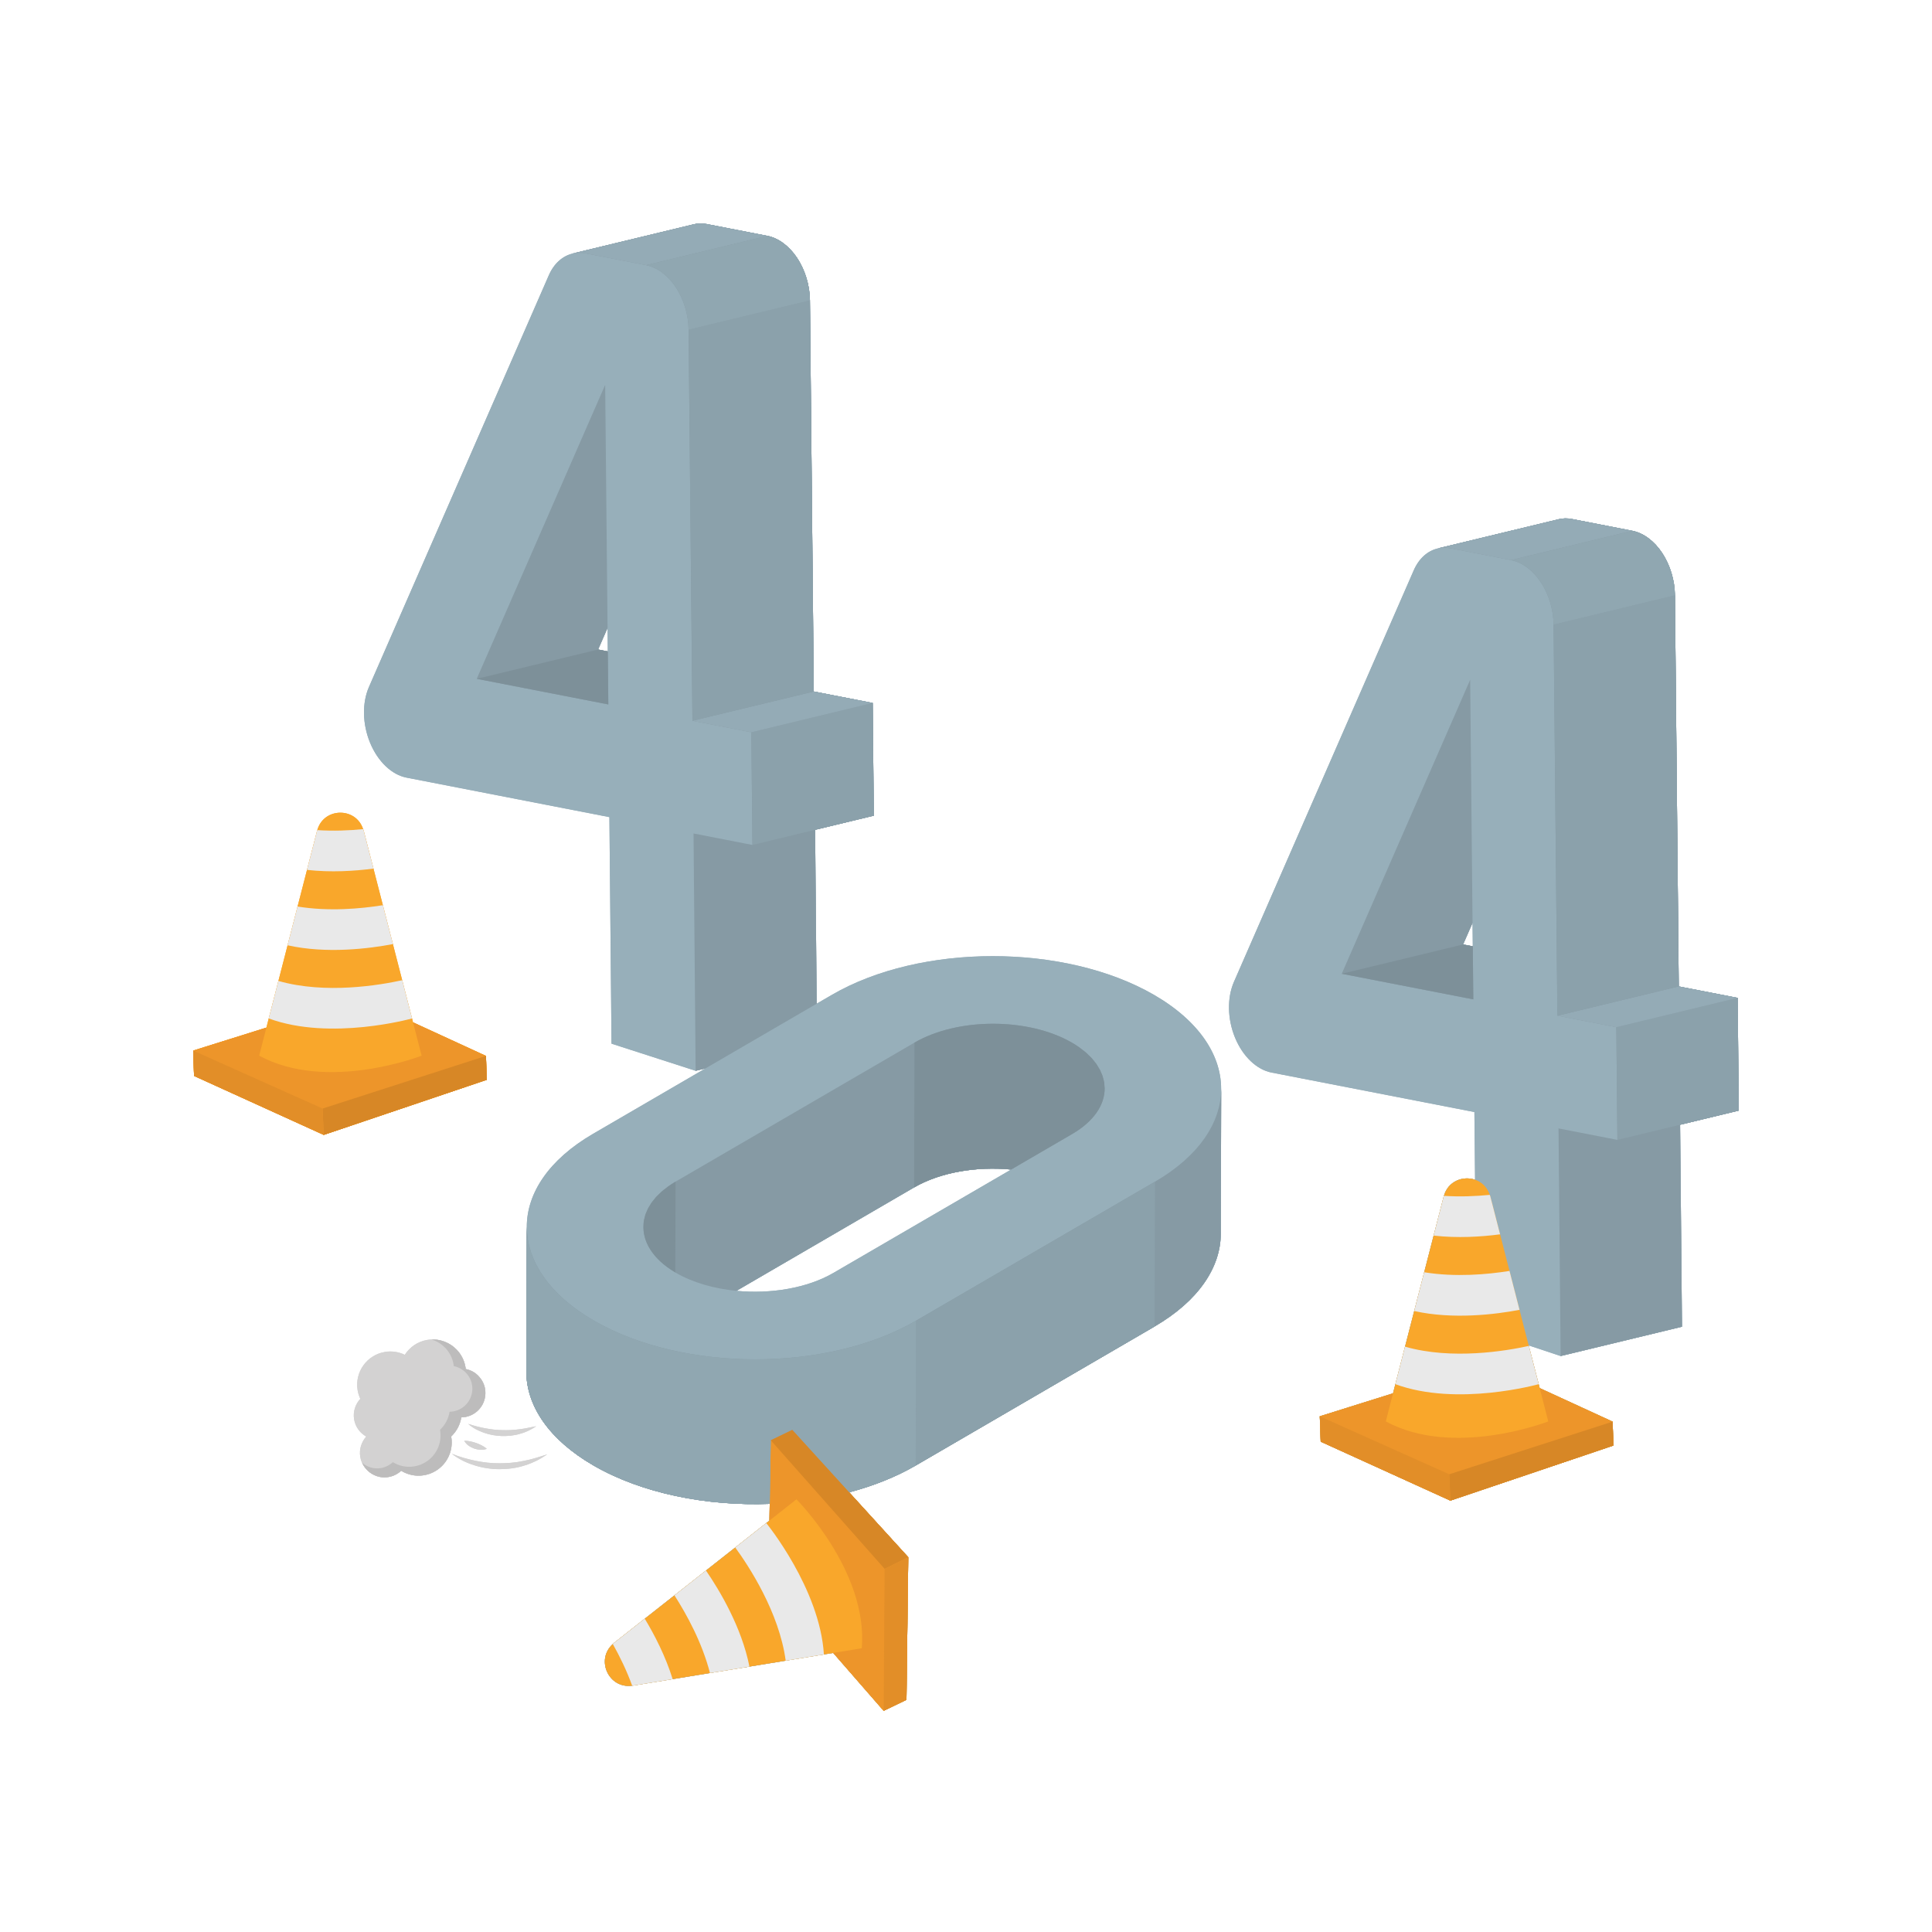<?xml version="1.0" encoding="UTF-8"?> <svg xmlns="http://www.w3.org/2000/svg" xmlns:xlink="http://www.w3.org/1999/xlink" width="500" zoomAndPan="magnify" viewBox="0 0 375 375" height="500" preserveAspectRatio="xMidYMid meet" version="1.0"><defs><clipPath id="df7c7c5804"><path d="M 238 100 L 337.5 100 L 337.5 292 L 238 292 Z M 238 100 " clip-rule="nonzero"></path></clipPath><clipPath id="f9278a9d84"><path d="M 70 43.312 L 238 43.312 L 238 332.062 L 70 332.062 Z M 70 43.312 " clip-rule="nonzero"></path></clipPath><clipPath id="03d089b71e"><path d="M 37.5 157 L 95 157 L 95 221 L 37.5 221 Z M 37.5 157 " clip-rule="nonzero"></path></clipPath><clipPath id="69aef7c564"><path d="M 117 277 L 177 277 L 177 332.062 L 117 332.062 Z M 117 277 " clip-rule="nonzero"></path></clipPath><clipPath id="bee3e982a4"><path d="M 37.5 198 L 95 198 L 95 221 L 37.5 221 Z M 37.5 198 " clip-rule="nonzero"></path></clipPath><clipPath id="01726ad4c9"><path d="M 149 277 L 177 277 L 177 332.062 L 149 332.062 Z M 149 277 " clip-rule="nonzero"></path></clipPath><clipPath id="8a0ac33b04"><path d="M 278 100 L 337.5 100 L 337.5 264 L 278 264 Z M 278 100 " clip-rule="nonzero"></path></clipPath><clipPath id="a1c915984f"><path d="M 111 43.312 L 170 43.312 L 170 208 L 111 208 Z M 111 43.312 " clip-rule="nonzero"></path></clipPath><clipPath id="484b663dd4"><path d="M 313 193 L 337.5 193 L 337.5 222 L 313 222 Z M 313 193 " clip-rule="nonzero"></path></clipPath><clipPath id="978e884d26"><path d="M 302 191 L 337.5 191 L 337.5 200 L 302 200 Z M 302 191 " clip-rule="nonzero"></path></clipPath><clipPath id="476d212a5f"><path d="M 111 43.312 L 149 43.312 L 149 52 L 111 52 Z M 111 43.312 " clip-rule="nonzero"></path></clipPath><clipPath id="d1b02cd349"><path d="M 37.5 203 L 63 203 L 63 221 L 37.5 221 Z M 37.5 203 " clip-rule="nonzero"></path></clipPath><clipPath id="802f83040c"><path d="M 171 302 L 177 302 L 177 332.062 L 171 332.062 Z M 171 302 " clip-rule="nonzero"></path></clipPath><clipPath id="9eb03249c7"><path d="M 238 100 L 337.5 100 L 337.5 292 L 238 292 Z M 238 100 " clip-rule="nonzero"></path></clipPath><clipPath id="e3e5a01a41"><path d="M 70 43.312 L 238 43.312 L 238 332.062 L 70 332.062 Z M 70 43.312 " clip-rule="nonzero"></path></clipPath><clipPath id="8f84e75934"><path d="M 37.5 157 L 95 157 L 95 221 L 37.5 221 Z M 37.5 157 " clip-rule="nonzero"></path></clipPath><clipPath id="e8284f7a3f"><path d="M 117 277 L 177 277 L 177 332.062 L 117 332.062 Z M 117 277 " clip-rule="nonzero"></path></clipPath><clipPath id="11f3e31533"><path d="M 37.5 198 L 95 198 L 95 221 L 37.5 221 Z M 37.5 198 " clip-rule="nonzero"></path></clipPath><clipPath id="079c683b5e"><path d="M 149 277 L 177 277 L 177 332.062 L 149 332.062 Z M 149 277 " clip-rule="nonzero"></path></clipPath><clipPath id="2f9f40a513"><path d="M 278 100 L 337.5 100 L 337.5 264 L 278 264 Z M 278 100 " clip-rule="nonzero"></path></clipPath><clipPath id="f483d2728c"><path d="M 111 43.312 L 170 43.312 L 170 208 L 111 208 Z M 111 43.312 " clip-rule="nonzero"></path></clipPath><clipPath id="6edcf3bd58"><path d="M 313 193 L 337.5 193 L 337.5 222 L 313 222 Z M 313 193 " clip-rule="nonzero"></path></clipPath><clipPath id="002c72cf6a"><path d="M 302 191 L 337.5 191 L 337.5 200 L 302 200 Z M 302 191 " clip-rule="nonzero"></path></clipPath><clipPath id="828639b680"><path d="M 111 43.312 L 149 43.312 L 149 52 L 111 52 Z M 111 43.312 " clip-rule="nonzero"></path></clipPath><clipPath id="8e3bd7f6b5"><path d="M 37.5 203 L 63 203 L 63 221 L 37.5 221 Z M 37.5 203 " clip-rule="nonzero"></path></clipPath><clipPath id="a19e2e2dd4"><path d="M 171 302 L 177 302 L 177 332.062 L 171 332.062 Z M 171 302 " clip-rule="nonzero"></path></clipPath></defs><g clip-path="url(#df7c7c5804)"><path fill="#97afba" d="M 279.723 106.344 C 279.645 106.355 279.566 106.363 279.492 106.375 C 279.566 106.363 279.645 106.355 279.723 106.344 Z M 280.309 106.312 C 280.234 106.312 280.16 106.316 280.09 106.316 C 280.16 106.316 280.234 106.312 280.309 106.312 Z M 280.906 106.336 C 280.844 106.332 280.781 106.328 280.719 106.324 C 280.781 106.328 280.844 106.332 280.906 106.336 Z M 285.82 179.117 L 285.867 183.684 L 283.984 183.32 Z M 337.277 193.691 L 325.844 191.465 L 325.102 115.551 C 325.074 112.672 324.18 109.684 322.637 107.352 C 321.102 105.016 318.988 103.445 316.832 103.027 L 305.066 100.734 C 304.199 100.566 303.352 100.586 302.551 100.781 L 278.996 106.469 C 279.043 106.453 279.094 106.449 279.141 106.438 C 277.145 106.867 275.43 108.363 274.414 110.684 L 239.508 190.578 C 238.148 193.699 238.234 197.816 239.734 201.445 C 241.238 205.066 243.926 207.625 246.812 208.184 L 286.18 215.848 L 286.309 228.984 C 283.965 228.191 281.051 229.246 280.254 232.156 C 280.242 232.18 280.23 232.203 280.227 232.23 L 278.27 239.828 L 272.719 261.387 L 270.844 268.668 L 270.383 270.449 L 256.172 274.906 L 256.348 279.82 L 281.516 291.266 L 313.168 280.574 L 313.004 275.938 L 298.852 269.434 L 298.656 268.668 L 297.508 264.215 L 296.715 261.141 L 302.918 263.203 L 326.469 257.516 L 326.105 218.312 L 337.492 215.562 L 337.277 193.691 " fill-opacity="1" fill-rule="nonzero"></path></g><g clip-path="url(#f9278a9d84)"><path fill="#97afba" d="M 111.828 49.098 C 111.754 49.109 111.676 49.117 111.598 49.129 C 111.676 49.117 111.754 49.109 111.828 49.098 Z M 112.418 49.066 C 112.34 49.066 112.27 49.07 112.195 49.074 C 112.27 49.07 112.34 49.066 112.418 49.066 Z M 113.012 49.09 C 112.949 49.086 112.887 49.082 112.824 49.078 C 112.887 49.082 112.949 49.086 113.012 49.09 Z M 117.973 126.441 L 116.09 126.074 L 117.926 121.871 Z M 142.938 250.551 L 177.422 230.48 C 182.551 227.508 189.613 226.355 196.266 227.004 L 161.773 247.07 C 156.652 250.043 149.594 251.191 142.938 250.551 Z M 106.523 53.438 L 71.617 133.332 C 70.254 136.453 70.34 140.57 71.844 144.199 C 73.344 147.82 76.031 150.379 78.918 150.941 L 118.285 158.602 L 118.695 202.574 L 135.023 207.84 L 136.926 207.379 L 115.094 220.086 C 106.52 225.078 102.242 231.609 102.25 238.148 C 102.25 238.133 102.25 238.113 102.25 238.09 L 102.168 266.203 C 102.148 272.805 106.5 279.414 115.211 284.453 C 124.617 289.887 137.152 292.363 149.406 291.898 L 149.352 295.145 L 148.73 295.629 L 143.488 299.758 L 137.031 304.84 L 133.664 307.492 L 125.148 314.191 L 119.188 318.883 C 119.098 318.953 119.031 319.035 118.949 319.109 C 115.57 322.137 118.129 327.824 122.703 327.188 C 122.746 327.184 122.785 327.188 122.828 327.18 L 130.562 325.918 L 137.805 324.734 L 145.465 323.484 L 152.504 322.336 L 159.918 321.125 L 161.73 320.832 L 171.52 332.066 L 175.945 329.93 L 176.289 302.254 L 164.82 289.66 C 169.5 288.422 173.887 286.688 177.734 284.453 L 224.105 257.469 C 232.652 252.492 236.934 245.984 236.953 239.465 L 237.031 211.355 C 237.031 211.547 237.012 211.738 237.008 211.93 C 237.285 205.141 232.949 198.285 223.98 193.094 C 206.652 183.086 178.688 183.086 161.465 193.102 L 158.512 194.82 L 158.211 161.066 L 169.602 158.316 L 169.387 136.445 L 157.953 134.223 L 157.207 58.305 C 157.18 55.426 156.285 52.441 154.742 50.105 C 153.207 47.77 151.094 46.199 148.938 45.781 L 137.172 43.488 C 136.305 43.32 135.457 43.34 134.66 43.535 L 111.105 49.219 C 111.152 49.207 111.199 49.203 111.246 49.195 C 109.25 49.625 107.535 51.113 106.523 53.438 " fill-opacity="1" fill-rule="nonzero"></path></g><g clip-path="url(#03d089b71e)"><path fill="#f9a72b" d="M 94.324 204.953 L 80.172 198.445 L 79.977 197.68 L 79.047 194.07 L 76.262 183.25 L 75.445 180.086 L 72.488 168.594 L 70.594 161.242 C 70.566 161.133 70.52 161.039 70.484 160.934 C 69.074 156.609 62.82 156.68 61.578 161.152 C 61.566 161.184 61.555 161.211 61.547 161.242 L 59.59 168.844 L 57.758 175.957 L 56.75 179.867 L 54.039 190.398 L 52.164 197.68 L 51.707 199.461 L 37.492 203.918 L 37.668 208.832 L 62.836 220.277 L 94.488 209.586 L 94.324 204.953 " fill-opacity="1" fill-rule="nonzero"></path></g><path fill="#d3d2d2" d="M 92.797 267.012 C 92.773 266.988 92.754 266.961 92.73 266.938 C 92.52 266.734 92.289 266.555 92.043 266.395 C 91.551 266.078 90.992 265.848 90.391 265.727 C 90.379 265.617 90.371 265.508 90.355 265.398 C 90.32 265.184 90.273 264.977 90.219 264.773 C 90.199 264.707 90.176 264.641 90.156 264.574 C 90.117 264.441 90.078 264.312 90.027 264.18 C 90 264.102 89.961 264.023 89.93 263.945 C 89.883 263.836 89.84 263.727 89.789 263.617 C 89.746 263.535 89.699 263.453 89.656 263.371 C 89.605 263.277 89.555 263.184 89.496 263.09 C 89.445 263.004 89.391 262.922 89.336 262.84 C 89.277 262.758 89.223 262.676 89.164 262.594 C 89.102 262.512 89.035 262.43 88.969 262.348 C 88.91 262.277 88.852 262.207 88.789 262.141 C 88.715 262.059 88.641 261.977 88.562 261.895 C 88.504 261.84 88.445 261.781 88.383 261.727 C 88.297 261.645 88.207 261.566 88.117 261.488 C 88.062 261.441 88.004 261.398 87.949 261.355 C 87.848 261.277 87.742 261.199 87.637 261.125 C 87.59 261.094 87.543 261.062 87.496 261.031 C 87.375 260.953 87.254 260.879 87.125 260.809 C 87.098 260.793 87.066 260.777 87.035 260.762 C 86.051 260.23 84.926 259.953 83.754 259.996 C 83.488 260.008 83.219 260.027 82.953 260.074 C 81.07 260.383 79.523 261.48 78.57 262.969 C 77.418 262.41 76.09 262.184 74.73 262.406 C 71.219 262.984 68.836 266.305 69.41 269.82 C 69.512 270.418 69.691 270.984 69.938 271.508 C 68.984 272.547 68.488 273.984 68.73 275.484 C 68.973 276.961 69.879 278.148 71.086 278.836 C 70.164 279.871 69.684 281.285 69.922 282.762 C 70.152 284.152 70.969 285.293 72.066 285.992 C 72.117 286.023 72.168 286.059 72.219 286.09 C 72.332 286.156 72.445 286.215 72.562 286.27 C 72.656 286.316 72.75 286.355 72.848 286.398 C 72.941 286.434 73.035 286.477 73.133 286.508 C 73.332 286.574 73.539 286.633 73.75 286.672 C 73.777 286.676 73.801 286.68 73.828 286.688 C 74.059 286.727 74.293 286.746 74.531 286.754 C 74.57 286.754 74.609 286.75 74.652 286.75 C 74.895 286.75 75.137 286.734 75.387 286.691 C 76.113 286.574 76.77 286.297 77.336 285.902 C 77.523 285.77 77.699 285.629 77.867 285.473 C 78.82 286.059 79.93 286.398 81.094 286.426 C 81.484 286.434 81.879 286.406 82.273 286.344 C 83.098 286.207 83.859 285.922 84.535 285.516 C 84.758 285.383 84.977 285.234 85.18 285.074 C 86 284.438 86.656 283.609 87.09 282.668 C 87.434 281.918 87.641 281.09 87.672 280.234 C 87.691 279.805 87.664 279.371 87.594 278.93 C 87.586 278.895 87.574 278.859 87.57 278.82 C 88.605 277.848 89.309 276.547 89.535 275.113 C 91.871 275.078 93.887 273.34 94.18 270.949 C 94.219 270.641 94.227 270.332 94.203 270.031 C 94.121 268.863 93.598 267.805 92.797 267.012 " fill-opacity="1" fill-rule="nonzero"></path><path fill="#f9a72b" d="M 313.004 275.938 L 298.852 269.434 L 298.656 268.668 L 297.266 263.262 L 296.715 261.141 L 294.938 254.238 L 293.883 250.137 L 291.168 239.582 L 289.273 232.23 C 289.246 232.121 289.199 232.027 289.164 231.922 C 288.668 230.398 287.582 229.414 286.309 228.984 C 283.977 228.191 281.082 229.234 280.266 232.113 C 280.254 232.156 280.238 232.188 280.227 232.23 L 278.27 239.828 L 276.438 246.945 L 275.902 249.016 L 272.719 261.387 L 270.844 268.668 L 270.383 270.449 L 256.172 274.906 L 256.348 279.82 L 281.516 291.266 L 313.168 280.574 L 313.004 275.938 " fill-opacity="1" fill-rule="nonzero"></path><g clip-path="url(#69aef7c564)"><path fill="#f9a72b" d="M 153.781 277.535 L 149.609 279.551 L 149.406 291.898 L 149.352 295.145 L 148.73 295.629 L 144.512 298.953 L 137.031 304.84 L 133.473 307.641 L 125.148 314.191 L 119.188 318.883 C 119.098 318.953 119.031 319.035 118.949 319.109 C 115.57 322.133 118.129 327.824 122.703 327.188 C 122.746 327.184 122.785 327.188 122.828 327.18 L 130.562 325.918 L 137.805 324.734 L 145.465 323.484 L 152.504 322.336 L 159.918 321.125 L 161.73 320.832 L 171.52 332.066 L 175.945 329.93 L 176.289 302.254 L 164.82 289.66 L 153.781 277.535 " fill-opacity="1" fill-rule="nonzero"></path></g><path fill="#ed952a" d="M 313.004 275.938 L 298.852 269.434 L 300.516 275.895 C 300.516 275.895 282.191 283.066 268.984 275.895 L 270.383 270.449 L 256.172 274.906 L 256.348 279.82 L 281.516 291.266 L 313.168 280.574 L 313.004 275.938 " fill-opacity="1" fill-rule="nonzero"></path><g clip-path="url(#bee3e982a4)"><path fill="#ed952a" d="M 80.172 198.445 L 81.836 204.906 C 81.836 204.906 63.512 212.078 50.305 204.906 L 51.707 199.461 L 37.492 203.918 L 37.668 208.832 L 62.836 220.277 L 94.488 209.586 L 94.324 204.953 L 80.172 198.445 " fill-opacity="1" fill-rule="nonzero"></path></g><g clip-path="url(#01726ad4c9)"><path fill="#ed952a" d="M 153.781 277.535 L 149.609 279.551 L 149.406 291.898 L 149.352 295.145 L 154.59 291.02 C 154.59 291.02 168.52 304.934 167.27 319.926 L 161.73 320.832 L 171.52 332.066 L 175.945 329.93 L 176.289 302.254 L 164.82 289.66 L 153.781 277.535 " fill-opacity="1" fill-rule="nonzero"></path></g><path fill="#869aa4" d="M 283.984 183.32 L 285.82 179.117 L 285.359 131.945 L 260.43 189.008 L 285.965 193.977 L 285.867 183.684 L 283.984 183.32 " fill-opacity="1" fill-rule="nonzero"></path><g clip-path="url(#8a0ac33b04)"><path fill="#869aa4" d="M 337.492 215.562 L 337.277 193.691 L 325.844 191.465 L 325.102 115.551 C 325.074 112.672 324.18 109.684 322.637 107.352 C 321.102 105.016 318.988 103.445 316.832 103.027 L 305.066 100.734 C 304.199 100.566 303.352 100.586 302.551 100.781 L 278.996 106.469 C 279.043 106.453 279.094 106.449 279.141 106.438 C 279.258 106.414 279.375 106.395 279.492 106.375 C 279.566 106.363 279.645 106.355 279.723 106.344 C 279.844 106.332 279.965 106.324 280.09 106.316 C 280.16 106.316 280.234 106.312 280.309 106.312 C 280.445 106.309 280.582 106.316 280.719 106.324 C 280.781 106.328 280.844 106.332 280.906 106.336 C 281.105 106.355 281.309 106.383 281.512 106.422 L 293.277 108.711 C 295.434 109.133 297.547 110.703 299.082 113.035 C 300.625 115.371 301.52 118.359 301.547 121.238 L 302.289 197.152 L 313.727 199.379 L 313.938 221.25 L 302.508 219.027 L 302.918 263.203 L 326.469 257.516 L 326.105 218.312 L 337.492 215.562 " fill-opacity="1" fill-rule="nonzero"></path></g><path fill="#869aa4" d="M 117.973 126.441 L 116.09 126.074 L 117.926 121.871 L 117.465 74.699 L 92.535 131.758 L 118.074 136.73 L 117.973 126.441 " fill-opacity="1" fill-rule="nonzero"></path><g clip-path="url(#a1c915984f)"><path fill="#869aa4" d="M 111.602 49.129 C 111.676 49.117 111.754 49.109 111.828 49.098 C 111.949 49.086 112.07 49.078 112.195 49.074 C 112.27 49.07 112.344 49.066 112.418 49.066 C 112.551 49.062 112.688 49.07 112.828 49.078 C 112.887 49.082 112.949 49.086 113.012 49.09 C 113.215 49.109 113.418 49.137 113.621 49.176 L 125.387 51.465 C 127.539 51.887 129.652 53.457 131.188 55.789 C 132.73 58.125 133.625 61.113 133.656 63.992 L 134.398 139.906 L 145.832 142.133 L 146.047 164.004 L 134.613 161.777 L 135.023 207.84 L 136.926 207.379 L 158.512 194.82 L 158.211 161.066 L 169.602 158.316 L 169.387 136.445 L 157.953 134.223 L 157.211 58.305 C 157.18 55.426 156.285 52.441 154.742 50.105 C 153.207 47.77 151.094 46.199 148.938 45.781 L 137.172 43.488 C 136.305 43.32 135.457 43.34 134.66 43.535 L 111.105 49.219 C 111.152 49.207 111.199 49.203 111.246 49.195 C 111.363 49.168 111.48 49.148 111.602 49.129 " fill-opacity="1" fill-rule="nonzero"></path></g><path fill="#869aa4" d="M 236.98 212.516 C 236.961 212.73 236.93 212.941 236.902 213.156 C 236.883 213.352 236.863 213.547 236.832 213.738 C 236.797 213.953 236.746 214.164 236.703 214.379 C 236.664 214.574 236.629 214.766 236.582 214.957 C 236.527 215.172 236.461 215.383 236.398 215.59 C 236.344 215.785 236.297 215.977 236.23 216.168 C 236.164 216.379 236.078 216.59 236 216.797 C 235.926 216.988 235.859 217.18 235.781 217.371 C 235.695 217.582 235.59 217.789 235.496 217.996 C 235.406 218.184 235.324 218.375 235.23 218.562 C 235.125 218.77 235.004 218.977 234.887 219.184 C 234.785 219.367 234.688 219.559 234.578 219.742 C 234.453 219.949 234.312 220.152 234.18 220.355 C 234.062 220.539 233.953 220.723 233.824 220.902 C 233.684 221.105 233.527 221.309 233.375 221.512 C 233.242 221.691 233.117 221.871 232.973 222.047 C 232.812 222.25 232.633 222.449 232.465 222.648 C 232.316 222.824 232.176 222.996 232.02 223.172 C 231.84 223.371 231.645 223.562 231.457 223.758 C 231.293 223.93 231.137 224.105 230.965 224.273 C 230.77 224.465 230.562 224.648 230.359 224.836 C 230.176 225.008 230 225.18 229.809 225.348 C 229.59 225.543 229.355 225.73 229.125 225.922 C 228.934 226.078 228.754 226.242 228.555 226.395 C 228.301 226.598 228.031 226.793 227.762 226.992 C 227.574 227.133 227.395 227.277 227.199 227.418 C 226.891 227.637 226.562 227.852 226.238 228.07 C 226.07 228.18 225.914 228.293 225.742 228.402 C 225.238 228.727 224.723 229.047 224.184 229.359 L 177.812 256.34 C 160.598 266.352 132.625 266.355 115.289 256.34 C 114.746 256.027 114.223 255.707 113.711 255.383 C 113.539 255.273 113.383 255.16 113.215 255.047 C 112.883 254.828 112.551 254.613 112.238 254.387 C 112.055 254.262 111.887 254.129 111.711 253.996 C 111.426 253.785 111.133 253.578 110.863 253.359 C 110.68 253.219 110.512 253.07 110.336 252.926 C 110.086 252.719 109.828 252.516 109.59 252.305 C 109.41 252.148 109.246 251.984 109.07 251.824 C 108.852 251.625 108.629 251.426 108.418 251.223 C 108.246 251.055 108.09 250.879 107.926 250.711 C 107.734 250.512 107.535 250.316 107.352 250.113 C 107.188 249.934 107.043 249.754 106.887 249.574 C 106.719 249.375 106.543 249.184 106.383 248.984 C 106.238 248.801 106.105 248.613 105.965 248.43 C 105.816 248.23 105.66 248.031 105.52 247.832 C 105.387 247.645 105.27 247.453 105.145 247.262 C 105.012 247.062 104.875 246.863 104.754 246.66 C 104.637 246.469 104.535 246.273 104.43 246.082 C 104.316 245.879 104.195 245.68 104.09 245.477 C 103.988 245.281 103.906 245.082 103.812 244.887 C 103.719 244.684 103.617 244.48 103.531 244.277 C 103.445 244.078 103.379 243.879 103.301 243.68 C 103.223 243.473 103.141 243.27 103.07 243.062 C 103.004 242.867 102.953 242.668 102.895 242.469 C 102.832 242.262 102.766 242.055 102.715 241.844 C 102.664 241.645 102.629 241.445 102.586 241.246 C 102.543 241.035 102.492 240.828 102.457 240.617 C 102.426 240.418 102.406 240.219 102.379 240.02 C 102.352 239.809 102.32 239.598 102.305 239.387 C 102.289 239.188 102.285 238.992 102.277 238.793 C 102.266 238.582 102.25 238.367 102.25 238.152 C 102.25 238.133 102.25 238.113 102.25 238.09 L 102.168 266.203 C 102.148 272.805 106.5 279.414 115.211 284.453 C 124.617 289.887 137.152 292.363 149.406 291.898 L 149.609 279.551 L 153.781 277.535 L 164.82 289.66 C 169.5 288.422 173.887 286.688 177.734 284.453 L 224.105 257.469 C 232.652 252.492 236.934 245.984 236.953 239.465 L 237.031 211.355 C 237.031 211.547 237.012 211.738 237.008 211.93 C 236.996 212.125 236.996 212.32 236.98 212.516 " fill-opacity="1" fill-rule="nonzero"></path><path fill="#869aa4" d="M 129.66 230.305 C 129.5 230.418 129.367 230.543 129.215 230.66 C 128.93 230.875 128.641 231.09 128.387 231.316 C 128.23 231.453 128.105 231.598 127.957 231.738 C 127.738 231.953 127.508 232.16 127.309 232.379 C 127.176 232.527 127.074 232.68 126.949 232.828 C 126.773 233.047 126.582 233.266 126.426 233.488 C 126.32 233.645 126.242 233.805 126.145 233.957 C 126.008 234.184 125.859 234.406 125.742 234.633 C 125.66 234.797 125.605 234.961 125.535 235.125 C 125.438 235.352 125.328 235.574 125.254 235.801 C 125.199 235.973 125.172 236.141 125.129 236.312 C 125.07 236.539 125 236.762 124.961 236.988 C 124.934 237.164 124.934 237.34 124.918 237.516 C 124.609 240.91 126.656 244.363 131.078 246.98 C 131.129 247.012 131.172 247.043 131.223 247.07 C 134.539 248.984 138.656 250.133 142.938 250.551 L 177.422 230.48 C 182.551 227.508 189.613 226.355 196.266 227.004 L 208.145 220.09 C 212.332 217.645 214.418 214.453 214.414 211.258 C 214.41 211.047 214.383 210.84 214.363 210.629 C 214.348 210.438 214.344 210.242 214.312 210.055 C 214.277 209.84 214.207 209.629 214.156 209.418 C 214.109 209.23 214.074 209.043 214.012 208.859 C 213.941 208.645 213.836 208.43 213.742 208.219 C 213.664 208.039 213.605 207.859 213.516 207.68 C 213.402 207.465 213.258 207.25 213.125 207.035 C 213.023 206.867 212.934 206.695 212.82 206.531 C 212.664 206.312 212.477 206.098 212.301 205.879 C 212.172 205.727 212.062 205.566 211.926 205.414 C 211.723 205.191 211.484 204.977 211.262 204.762 C 211.113 204.625 210.984 204.48 210.832 204.344 C 210.57 204.117 210.277 203.898 209.988 203.68 C 209.836 203.562 209.699 203.438 209.539 203.324 C 209.074 202.992 208.578 202.676 208.047 202.367 C 199.574 197.488 185.926 197.488 177.5 202.371 L 131.129 229.355 C 130.609 229.66 130.117 229.977 129.66 230.305 " fill-opacity="1" fill-rule="nonzero"></path><path fill="#7d9099" d="M 283.984 183.32 L 260.43 189.008 L 285.965 193.977 L 285.867 183.684 L 283.984 183.32 " fill-opacity="1" fill-rule="nonzero"></path><g clip-path="url(#484b663dd4)"><path fill="#8ba1ab" d="M 313.938 221.25 L 326.105 218.312 L 337.492 215.562 L 337.277 193.691 L 313.727 199.379 L 313.938 221.25 " fill-opacity="1" fill-rule="nonzero"></path></g><g clip-path="url(#978e884d26)"><path fill="#94abb6" d="M 313.727 199.379 L 337.277 193.691 L 325.844 191.465 L 302.289 197.152 L 313.727 199.379 " fill-opacity="1" fill-rule="nonzero"></path></g><path fill="#94abb6" d="M 279.723 106.344 C 279.844 106.332 279.965 106.324 280.09 106.316 C 280.16 106.316 280.234 106.312 280.309 106.312 C 280.445 106.309 280.582 106.316 280.719 106.324 C 280.781 106.328 280.844 106.332 280.906 106.336 C 281.105 106.355 281.309 106.383 281.512 106.422 L 293.277 108.711 L 316.832 103.027 L 305.066 100.734 C 304.199 100.566 303.352 100.586 302.551 100.781 L 278.996 106.469 C 279.043 106.453 279.094 106.449 279.141 106.438 C 279.258 106.414 279.375 106.395 279.492 106.375 C 279.566 106.363 279.645 106.355 279.723 106.344 " fill-opacity="1" fill-rule="nonzero"></path><path fill="#8ba1ab" d="M 302.289 197.152 L 325.844 191.465 L 325.102 115.551 L 301.547 121.238 L 302.289 197.152 " fill-opacity="1" fill-rule="nonzero"></path><path fill="#90a7b1" d="M 299.082 113.035 C 300.625 115.371 301.52 118.359 301.547 121.238 L 325.102 115.551 C 325.074 112.672 324.18 109.684 322.637 107.352 C 321.102 105.016 318.988 103.445 316.832 103.027 L 293.277 108.711 C 295.434 109.133 297.547 110.703 299.082 113.035 " fill-opacity="1" fill-rule="nonzero"></path><path fill="#7d9099" d="M 116.09 126.074 L 92.535 131.758 L 118.074 136.73 L 117.973 126.441 L 116.09 126.074 " fill-opacity="1" fill-rule="nonzero"></path><path fill="#8ba1ab" d="M 146.047 164.004 L 158.211 161.066 L 169.602 158.316 L 169.387 136.445 L 145.832 142.133 L 146.047 164.004 " fill-opacity="1" fill-rule="nonzero"></path><path fill="#94abb6" d="M 145.832 142.133 L 169.387 136.445 L 157.953 134.223 L 134.398 139.906 L 145.832 142.133 " fill-opacity="1" fill-rule="nonzero"></path><g clip-path="url(#476d212a5f)"><path fill="#94abb6" d="M 111.828 49.098 C 111.949 49.086 112.07 49.078 112.195 49.074 C 112.27 49.07 112.344 49.066 112.418 49.066 C 112.551 49.062 112.688 49.07 112.828 49.078 C 112.887 49.082 112.949 49.086 113.012 49.09 C 113.215 49.109 113.418 49.137 113.621 49.176 L 125.387 51.465 L 148.938 45.781 L 137.172 43.488 C 136.305 43.32 135.457 43.34 134.66 43.535 L 111.105 49.219 C 111.152 49.207 111.199 49.203 111.246 49.195 C 111.363 49.168 111.48 49.148 111.602 49.129 C 111.676 49.117 111.754 49.109 111.828 49.098 " fill-opacity="1" fill-rule="nonzero"></path></g><path fill="#8ba1ab" d="M 134.398 139.906 L 157.953 134.223 L 157.211 58.305 L 133.656 63.992 L 134.398 139.906 " fill-opacity="1" fill-rule="nonzero"></path><path fill="#90a7b1" d="M 131.188 55.789 C 132.73 58.125 133.625 61.113 133.656 63.992 L 157.211 58.305 C 157.18 55.426 156.285 52.441 154.742 50.105 C 153.207 47.77 151.094 46.199 148.938 45.781 L 125.387 51.465 C 127.539 51.887 129.652 53.457 131.188 55.789 " fill-opacity="1" fill-rule="nonzero"></path><path fill="#7d9099" d="M 196.266 227.004 L 208.145 220.09 C 212.332 217.645 214.418 214.453 214.414 211.258 C 214.41 211.047 214.383 210.84 214.363 210.629 C 214.348 210.438 214.344 210.242 214.312 210.055 C 214.277 209.84 214.207 209.629 214.156 209.418 C 214.109 209.23 214.074 209.043 214.012 208.859 C 213.941 208.645 213.836 208.43 213.742 208.219 C 213.664 208.039 213.605 207.859 213.516 207.68 C 213.402 207.465 213.258 207.25 213.125 207.035 C 213.023 206.867 212.934 206.695 212.82 206.531 C 212.664 206.312 212.477 206.098 212.301 205.879 C 212.172 205.727 212.062 205.566 211.926 205.414 C 211.723 205.191 211.484 204.977 211.262 204.762 C 211.113 204.625 210.984 204.48 210.832 204.344 C 210.57 204.117 210.277 203.898 209.988 203.68 C 209.836 203.562 209.699 203.438 209.539 203.324 C 209.074 202.992 208.578 202.676 208.047 202.367 C 199.574 197.488 185.926 197.488 177.5 202.371 L 177.422 230.48 C 182.551 227.508 189.613 226.355 196.266 227.004 " fill-opacity="1" fill-rule="nonzero"></path><path fill="#7d9099" d="M 126.426 233.488 C 126.32 233.645 126.242 233.805 126.145 233.957 C 126.008 234.184 125.859 234.406 125.742 234.633 C 125.66 234.797 125.605 234.961 125.535 235.125 C 125.438 235.352 125.328 235.574 125.254 235.801 C 125.199 235.973 125.172 236.141 125.129 236.312 C 125.07 236.539 125 236.762 124.961 236.988 C 124.934 237.164 124.934 237.34 124.918 237.516 C 124.609 240.91 126.656 244.363 131.078 246.98 L 131.129 229.355 C 130.609 229.66 130.117 229.977 129.66 230.305 C 129.5 230.418 129.367 230.543 129.215 230.66 C 128.93 230.875 128.641 231.09 128.387 231.316 C 128.23 231.453 128.105 231.598 127.957 231.738 C 127.738 231.953 127.508 232.16 127.309 232.379 C 127.176 232.527 127.074 232.68 126.949 232.828 C 126.773 233.047 126.582 233.266 126.426 233.488 " fill-opacity="1" fill-rule="nonzero"></path><path fill="#8ba1ab" d="M 177.812 256.34 L 177.734 284.453 L 224.105 257.469 L 224.184 229.359 L 177.812 256.34 " fill-opacity="1" fill-rule="nonzero"></path><path fill="#90a7b1" d="M 115.289 256.34 C 114.746 256.027 114.223 255.707 113.711 255.383 C 113.539 255.273 113.383 255.16 113.215 255.047 C 112.883 254.828 112.551 254.613 112.238 254.387 C 112.055 254.262 111.887 254.129 111.711 253.996 C 111.426 253.785 111.133 253.578 110.863 253.359 C 110.68 253.219 110.512 253.07 110.336 252.926 C 110.086 252.719 109.828 252.516 109.59 252.305 C 109.41 252.148 109.246 251.984 109.07 251.824 C 108.852 251.625 108.629 251.426 108.418 251.223 C 108.246 251.055 108.09 250.879 107.926 250.711 C 107.734 250.512 107.535 250.316 107.352 250.113 C 107.188 249.934 107.043 249.754 106.887 249.574 C 106.719 249.375 106.543 249.184 106.383 248.984 C 106.238 248.801 106.105 248.613 105.965 248.43 C 105.816 248.23 105.66 248.031 105.52 247.832 C 105.387 247.645 105.27 247.453 105.145 247.262 C 105.012 247.062 104.875 246.863 104.754 246.66 C 104.637 246.469 104.535 246.273 104.43 246.082 C 104.316 245.879 104.195 245.68 104.09 245.477 C 103.988 245.281 103.906 245.082 103.812 244.887 C 103.719 244.684 103.617 244.48 103.531 244.277 C 103.445 244.078 103.379 243.879 103.301 243.68 C 103.223 243.473 103.141 243.27 103.07 243.062 C 103.004 242.867 102.953 242.668 102.895 242.469 C 102.832 242.262 102.766 242.055 102.715 241.844 C 102.664 241.645 102.629 241.445 102.586 241.246 C 102.543 241.035 102.492 240.828 102.457 240.617 C 102.426 240.418 102.406 240.219 102.379 240.02 C 102.352 239.809 102.32 239.598 102.305 239.387 C 102.289 239.188 102.285 238.992 102.277 238.793 C 102.266 238.582 102.25 238.367 102.25 238.152 C 102.25 238.133 102.25 238.113 102.25 238.09 L 102.168 266.203 C 102.148 272.805 106.5 279.414 115.211 284.453 C 124.617 289.887 137.152 292.363 149.406 291.898 L 149.609 279.551 L 153.781 277.535 L 164.82 289.66 C 169.5 288.422 173.887 286.688 177.734 284.453 L 177.812 256.34 C 160.598 266.352 132.625 266.355 115.289 256.34 " fill-opacity="1" fill-rule="nonzero"></path><path fill="#bdbcbc" d="M 87.57 278.82 C 88.605 277.848 89.309 276.547 89.535 275.113 C 91.871 275.078 93.887 273.34 94.18 270.949 C 94.219 270.641 94.227 270.332 94.203 270.031 C 94.121 268.863 93.598 267.805 92.797 267.012 C 92.773 266.988 92.754 266.961 92.73 266.938 C 92.52 266.734 92.289 266.555 92.043 266.395 C 91.551 266.078 90.992 265.848 90.391 265.727 C 90.379 265.617 90.371 265.508 90.355 265.398 C 90.32 265.184 90.273 264.977 90.219 264.773 C 90.199 264.707 90.176 264.641 90.156 264.574 C 90.117 264.441 90.078 264.312 90.027 264.18 C 90 264.102 89.961 264.023 89.93 263.945 C 89.883 263.836 89.84 263.727 89.789 263.617 C 89.746 263.535 89.699 263.453 89.656 263.371 C 89.605 263.277 89.555 263.184 89.496 263.09 C 89.445 263.004 89.391 262.922 89.336 262.84 C 89.277 262.758 89.223 262.676 89.164 262.594 C 89.102 262.512 89.035 262.43 88.969 262.348 C 88.91 262.277 88.852 262.207 88.789 262.141 C 88.715 262.059 88.641 261.977 88.562 261.895 C 88.504 261.84 88.445 261.781 88.383 261.727 C 88.297 261.645 88.207 261.566 88.117 261.488 C 88.062 261.441 88.004 261.398 87.949 261.355 C 87.848 261.277 87.742 261.199 87.637 261.125 C 87.59 261.094 87.543 261.062 87.496 261.031 C 87.375 260.953 87.254 260.879 87.125 260.809 C 87.098 260.793 87.066 260.777 87.035 260.762 C 86.055 260.234 84.926 259.953 83.754 259.996 C 85.922 260.641 87.648 262.465 88.039 264.852 C 88.055 264.953 88.062 265.055 88.074 265.16 C 90.352 265.617 91.938 267.742 91.652 270.094 C 91.375 272.348 89.473 273.988 87.266 274.023 C 87.051 275.375 86.391 276.605 85.41 277.52 C 85.414 277.559 85.426 277.59 85.43 277.625 C 85.977 280.945 83.727 284.078 80.41 284.621 C 78.91 284.871 77.453 284.539 76.25 283.801 C 75.621 284.387 74.82 284.805 73.91 284.953 C 72.559 285.176 71.262 284.754 70.293 283.93 C 70.93 285.363 72.23 286.383 73.75 286.672 C 73.777 286.676 73.801 286.68 73.828 286.688 C 74.059 286.727 74.293 286.746 74.531 286.754 C 74.57 286.754 74.609 286.75 74.652 286.75 C 74.895 286.75 75.137 286.734 75.387 286.691 C 76.113 286.574 76.77 286.297 77.336 285.902 C 77.523 285.77 77.699 285.629 77.867 285.473 C 78.82 286.059 79.93 286.398 81.094 286.426 C 81.484 286.434 81.879 286.406 82.273 286.344 C 83.371 286.16 84.359 285.715 85.18 285.074 C 86 284.438 86.656 283.609 87.09 282.668 C 87.434 281.918 87.641 281.09 87.672 280.234 C 87.691 279.805 87.664 279.371 87.594 278.93 C 87.586 278.895 87.574 278.859 87.57 278.82 " fill-opacity="1" fill-rule="nonzero"></path><path fill="#d3d2d2" d="M 100.906 278.309 C 102.051 278.012 103.117 277.484 104.078 276.832 C 102.926 277.047 101.84 277.312 100.73 277.43 C 99.629 277.582 98.527 277.621 97.434 277.586 C 96.336 277.574 95.242 277.426 94.152 277.227 C 93.059 277.016 91.973 276.738 90.871 276.367 C 91.742 277.152 92.809 277.703 93.918 278.09 C 95.031 278.484 96.211 278.695 97.395 278.734 C 98.578 278.754 99.777 278.656 100.906 278.309 " fill-opacity="1" fill-rule="nonzero"></path><path fill="#d3d2d2" d="M 92.422 280.082 C 91.703 279.844 90.996 279.656 90.105 279.652 C 90.551 280.449 91.289 280.879 92.039 281.164 C 92.809 281.414 93.641 281.527 94.488 281.223 C 94.148 280.91 93.809 280.711 93.465 280.531 C 93.121 280.352 92.773 280.211 92.422 280.082 " fill-opacity="1" fill-rule="nonzero"></path><path fill="#d3d2d2" d="M 96.949 284.02 C 95.383 284.039 93.82 283.848 92.273 283.535 C 90.73 283.211 89.191 282.785 87.691 282.168 C 88.973 283.172 90.473 283.914 92.051 284.402 C 93.621 284.906 95.281 285.164 96.941 285.168 C 98.598 285.156 100.27 284.965 101.836 284.438 C 102.641 284.23 103.387 283.863 104.133 283.535 C 104.863 283.164 105.559 282.723 106.234 282.281 C 104.684 282.785 103.172 283.285 101.617 283.566 C 100.078 283.898 98.508 284.023 96.949 284.02 " fill-opacity="1" fill-rule="nonzero"></path><path fill="#d78726" d="M 281.516 291.266 L 313.168 280.574 L 313.004 275.938 L 281.297 286.156 L 281.516 291.266 " fill-opacity="1" fill-rule="nonzero"></path><path fill="#e28e28" d="M 256.172 274.906 L 256.348 279.82 L 281.516 291.266 L 281.297 286.156 L 256.172 274.906 " fill-opacity="1" fill-rule="nonzero"></path><path fill="#e9e9e9" d="M 294.938 254.238 L 293.883 250.137 L 292.996 246.688 C 288.68 247.375 282.473 247.93 276.438 246.945 L 275.902 249.016 L 274.5 254.469 C 282.078 256.16 290.309 255.117 294.938 254.238 " fill-opacity="1" fill-rule="nonzero"></path><path fill="#e9e9e9" d="M 291.168 239.582 L 289.273 232.23 C 289.246 232.121 289.199 232.027 289.164 231.922 C 286.461 232.191 283.402 232.32 280.266 232.113 C 280.254 232.156 280.238 232.188 280.227 232.23 L 278.27 239.828 C 282.895 240.355 287.504 240.062 291.168 239.582 " fill-opacity="1" fill-rule="nonzero"></path><path fill="#e9e9e9" d="M 272.719 261.387 L 270.844 268.668 C 282.871 273.098 298.652 268.668 298.656 268.668 L 297.266 263.262 L 296.746 261.242 C 292.484 262.184 281.855 264.016 272.719 261.387 " fill-opacity="1" fill-rule="nonzero"></path><path fill="#d78726" d="M 94.324 204.953 L 62.617 215.168 L 62.836 220.277 L 94.488 209.586 L 94.324 204.953 " fill-opacity="1" fill-rule="nonzero"></path><g clip-path="url(#d1b02cd349)"><path fill="#e28e28" d="M 37.492 203.918 L 37.668 208.832 L 62.836 220.277 L 62.617 215.168 L 37.492 203.918 " fill-opacity="1" fill-rule="nonzero"></path></g><path fill="#e9e9e9" d="M 76.262 183.25 L 75.203 179.145 L 74.316 175.699 C 70 176.391 63.793 176.945 57.758 175.957 L 56.75 179.867 L 55.82 183.48 C 63.398 185.172 71.629 184.129 76.262 183.25 " fill-opacity="1" fill-rule="nonzero"></path><path fill="#e9e9e9" d="M 72.488 168.594 L 70.594 161.242 C 70.566 161.133 70.52 161.039 70.484 160.934 C 67.785 161.203 64.723 161.332 61.586 161.125 C 61.574 161.164 61.559 161.199 61.547 161.242 L 59.59 168.844 C 64.215 169.367 68.824 169.074 72.488 168.594 " fill-opacity="1" fill-rule="nonzero"></path><path fill="#e9e9e9" d="M 79.977 197.68 L 78.43 191.676 L 78.066 190.258 C 73.805 191.199 63.176 193.027 54.039 190.398 L 52.164 197.68 C 64.191 202.109 79.973 197.68 79.977 197.68 " fill-opacity="1" fill-rule="nonzero"></path><path fill="#d78726" d="M 149.609 279.551 L 171.703 304.512 L 176.289 302.254 L 164.82 289.66 L 153.781 277.535 L 149.609 279.551 " fill-opacity="1" fill-rule="nonzero"></path><g clip-path="url(#802f83040c)"><path fill="#e28e28" d="M 171.52 332.066 L 175.945 329.93 L 176.289 302.254 L 171.703 304.512 L 171.52 332.066 " fill-opacity="1" fill-rule="nonzero"></path></g><path fill="#e9e9e9" d="M 137.031 304.84 L 133.473 307.641 L 130.91 309.656 C 133.273 313.34 136.281 318.805 137.805 324.734 L 145.465 323.484 C 143.961 315.859 139.699 308.73 137.031 304.84 " fill-opacity="1" fill-rule="nonzero"></path><path fill="#e9e9e9" d="M 125.148 314.191 L 119.188 318.883 C 119.098 318.953 119.031 319.035 118.949 319.109 C 120.281 321.477 121.629 324.23 122.703 327.188 C 122.746 327.184 122.785 327.188 122.828 327.18 L 130.562 325.918 C 129.18 321.465 127.062 317.359 125.148 314.191 " fill-opacity="1" fill-rule="nonzero"></path><path fill="#e9e9e9" d="M 148.73 295.629 L 144.512 298.953 L 142.711 300.367 C 145.285 303.895 151.234 312.902 152.504 322.336 L 159.918 321.125 C 159.129 308.316 148.734 295.633 148.73 295.629 " fill-opacity="1" fill-rule="nonzero"></path><g clip-path="url(#9eb03249c7)"><path fill="#97afba" d="M 279.723 106.344 C 279.645 106.355 279.566 106.363 279.492 106.375 C 279.566 106.363 279.645 106.355 279.723 106.344 Z M 280.309 106.312 C 280.234 106.312 280.16 106.316 280.09 106.316 C 280.16 106.316 280.234 106.312 280.309 106.312 Z M 280.906 106.336 C 280.844 106.332 280.781 106.328 280.719 106.324 C 280.781 106.328 280.844 106.332 280.906 106.336 Z M 285.82 179.117 L 285.867 183.684 L 283.984 183.32 Z M 337.277 193.691 L 325.844 191.465 L 325.102 115.551 C 325.074 112.672 324.18 109.684 322.637 107.352 C 321.102 105.016 318.988 103.445 316.832 103.027 L 305.066 100.734 C 304.199 100.566 303.352 100.586 302.551 100.781 L 278.996 106.469 C 279.043 106.453 279.094 106.449 279.141 106.438 C 277.145 106.867 275.43 108.363 274.414 110.684 L 239.508 190.578 C 238.148 193.699 238.234 197.816 239.734 201.445 C 241.238 205.066 243.926 207.625 246.812 208.184 L 286.18 215.848 L 286.309 228.984 C 283.965 228.191 281.051 229.246 280.254 232.156 C 280.242 232.18 280.23 232.203 280.227 232.23 L 278.27 239.828 L 272.719 261.387 L 270.844 268.668 L 270.383 270.449 L 256.172 274.906 L 256.348 279.82 L 281.516 291.266 L 313.168 280.574 L 313.004 275.938 L 298.852 269.434 L 298.656 268.668 L 297.508 264.215 L 296.715 261.141 L 302.918 263.203 L 326.469 257.516 L 326.105 218.312 L 337.492 215.562 L 337.277 193.691 " fill-opacity="1" fill-rule="nonzero"></path></g><g clip-path="url(#e3e5a01a41)"><path fill="#97afba" d="M 111.828 49.098 C 111.754 49.109 111.676 49.117 111.598 49.129 C 111.676 49.117 111.754 49.109 111.828 49.098 Z M 112.418 49.066 C 112.34 49.066 112.27 49.07 112.195 49.074 C 112.27 49.07 112.34 49.066 112.418 49.066 Z M 113.012 49.09 C 112.949 49.086 112.887 49.082 112.824 49.078 C 112.887 49.082 112.949 49.086 113.012 49.09 Z M 117.973 126.441 L 116.09 126.074 L 117.926 121.871 Z M 142.938 250.551 L 177.422 230.48 C 182.551 227.508 189.613 226.355 196.266 227.004 L 161.773 247.07 C 156.652 250.043 149.594 251.191 142.938 250.551 Z M 106.523 53.438 L 71.617 133.332 C 70.254 136.453 70.34 140.57 71.844 144.199 C 73.344 147.82 76.031 150.379 78.918 150.941 L 118.285 158.602 L 118.695 202.574 L 135.023 207.84 L 136.926 207.379 L 115.094 220.086 C 106.52 225.078 102.242 231.609 102.25 238.148 C 102.25 238.133 102.25 238.113 102.25 238.09 L 102.168 266.203 C 102.148 272.805 106.5 279.414 115.211 284.453 C 124.617 289.887 137.152 292.363 149.406 291.898 L 149.352 295.145 L 148.73 295.629 L 143.488 299.758 L 137.031 304.84 L 133.664 307.492 L 125.148 314.191 L 119.188 318.883 C 119.098 318.953 119.031 319.035 118.949 319.109 C 115.57 322.137 118.129 327.824 122.703 327.188 C 122.746 327.184 122.785 327.188 122.828 327.18 L 130.562 325.918 L 137.805 324.734 L 145.465 323.484 L 152.504 322.336 L 159.918 321.125 L 161.73 320.832 L 171.52 332.066 L 175.945 329.93 L 176.289 302.254 L 164.82 289.66 C 169.5 288.422 173.887 286.688 177.734 284.453 L 224.105 257.469 C 232.652 252.492 236.934 245.984 236.953 239.465 L 237.031 211.355 C 237.031 211.547 237.012 211.738 237.008 211.93 C 237.285 205.141 232.949 198.285 223.98 193.094 C 206.652 183.086 178.688 183.086 161.465 193.102 L 158.512 194.82 L 158.211 161.066 L 169.602 158.316 L 169.387 136.445 L 157.953 134.223 L 157.207 58.305 C 157.18 55.426 156.285 52.441 154.742 50.105 C 153.207 47.77 151.094 46.199 148.938 45.781 L 137.172 43.488 C 136.305 43.32 135.457 43.34 134.66 43.535 L 111.105 49.219 C 111.152 49.207 111.199 49.203 111.246 49.195 C 109.25 49.625 107.535 51.113 106.523 53.438 " fill-opacity="1" fill-rule="nonzero"></path></g><g clip-path="url(#8f84e75934)"><path fill="#f9a72b" d="M 94.324 204.953 L 80.172 198.445 L 79.977 197.68 L 79.047 194.07 L 76.262 183.25 L 75.445 180.086 L 72.488 168.594 L 70.594 161.242 C 70.566 161.133 70.52 161.039 70.484 160.934 C 69.074 156.609 62.82 156.68 61.578 161.152 C 61.566 161.184 61.555 161.211 61.547 161.242 L 59.59 168.844 L 57.758 175.957 L 56.75 179.867 L 54.039 190.398 L 52.164 197.68 L 51.707 199.461 L 37.492 203.918 L 37.668 208.832 L 62.836 220.277 L 94.488 209.586 L 94.324 204.953 " fill-opacity="1" fill-rule="nonzero"></path></g><path fill="#d3d2d2" d="M 92.797 267.012 C 92.773 266.988 92.754 266.961 92.73 266.938 C 92.52 266.734 92.289 266.555 92.043 266.395 C 91.551 266.078 90.992 265.848 90.391 265.727 C 90.379 265.617 90.371 265.508 90.355 265.398 C 90.32 265.184 90.273 264.977 90.219 264.773 C 90.199 264.707 90.176 264.641 90.156 264.574 C 90.117 264.441 90.078 264.312 90.027 264.18 C 90 264.102 89.961 264.023 89.93 263.945 C 89.883 263.836 89.84 263.727 89.789 263.617 C 89.746 263.535 89.699 263.453 89.656 263.371 C 89.605 263.277 89.555 263.184 89.496 263.09 C 89.445 263.004 89.391 262.922 89.336 262.84 C 89.277 262.758 89.223 262.676 89.164 262.594 C 89.102 262.512 89.035 262.43 88.969 262.348 C 88.91 262.277 88.852 262.207 88.789 262.141 C 88.715 262.059 88.641 261.977 88.562 261.895 C 88.504 261.84 88.445 261.781 88.383 261.727 C 88.297 261.645 88.207 261.566 88.117 261.488 C 88.062 261.441 88.004 261.398 87.949 261.355 C 87.848 261.277 87.742 261.199 87.637 261.125 C 87.59 261.094 87.543 261.062 87.496 261.031 C 87.375 260.953 87.254 260.879 87.125 260.809 C 87.098 260.793 87.066 260.777 87.035 260.762 C 86.051 260.23 84.926 259.953 83.754 259.996 C 83.488 260.008 83.219 260.027 82.953 260.074 C 81.07 260.383 79.523 261.48 78.57 262.969 C 77.418 262.41 76.09 262.184 74.73 262.406 C 71.219 262.984 68.836 266.305 69.41 269.82 C 69.512 270.418 69.691 270.984 69.938 271.508 C 68.984 272.547 68.488 273.984 68.73 275.484 C 68.973 276.961 69.879 278.148 71.086 278.836 C 70.164 279.871 69.684 281.285 69.922 282.762 C 70.152 284.152 70.969 285.293 72.066 285.992 C 72.117 286.023 72.168 286.059 72.219 286.09 C 72.332 286.156 72.445 286.215 72.562 286.27 C 72.656 286.316 72.75 286.355 72.848 286.398 C 72.941 286.434 73.035 286.477 73.133 286.508 C 73.332 286.574 73.539 286.633 73.75 286.672 C 73.777 286.676 73.801 286.68 73.828 286.688 C 74.059 286.727 74.293 286.746 74.531 286.754 C 74.57 286.754 74.609 286.75 74.652 286.75 C 74.895 286.75 75.137 286.734 75.387 286.691 C 76.113 286.574 76.77 286.297 77.336 285.902 C 77.523 285.77 77.699 285.629 77.867 285.473 C 78.82 286.059 79.93 286.398 81.094 286.426 C 81.484 286.434 81.879 286.406 82.273 286.344 C 83.098 286.207 83.859 285.922 84.535 285.516 C 84.758 285.383 84.977 285.234 85.18 285.074 C 86 284.438 86.656 283.609 87.09 282.668 C 87.434 281.918 87.641 281.09 87.672 280.234 C 87.691 279.805 87.664 279.371 87.594 278.93 C 87.586 278.895 87.574 278.859 87.57 278.82 C 88.605 277.848 89.309 276.547 89.535 275.113 C 91.871 275.078 93.887 273.34 94.18 270.949 C 94.219 270.641 94.227 270.332 94.203 270.031 C 94.121 268.863 93.598 267.805 92.797 267.012 " fill-opacity="1" fill-rule="nonzero"></path><path fill="#f9a72b" d="M 313.004 275.938 L 298.852 269.434 L 298.656 268.668 L 297.266 263.262 L 296.715 261.141 L 294.938 254.238 L 293.883 250.137 L 291.168 239.582 L 289.273 232.23 C 289.246 232.121 289.199 232.027 289.164 231.922 C 288.668 230.398 287.582 229.414 286.309 228.984 C 283.977 228.191 281.082 229.234 280.266 232.113 C 280.254 232.156 280.238 232.188 280.227 232.23 L 278.27 239.828 L 276.438 246.945 L 275.902 249.016 L 272.719 261.387 L 270.844 268.668 L 270.383 270.449 L 256.172 274.906 L 256.348 279.82 L 281.516 291.266 L 313.168 280.574 L 313.004 275.938 " fill-opacity="1" fill-rule="nonzero"></path><g clip-path="url(#e8284f7a3f)"><path fill="#f9a72b" d="M 153.781 277.535 L 149.609 279.551 L 149.406 291.898 L 149.352 295.145 L 148.73 295.629 L 144.512 298.953 L 137.031 304.84 L 133.473 307.641 L 125.148 314.191 L 119.188 318.883 C 119.098 318.953 119.031 319.035 118.949 319.109 C 115.57 322.133 118.129 327.824 122.703 327.188 C 122.746 327.184 122.785 327.188 122.828 327.18 L 130.562 325.918 L 137.805 324.734 L 145.465 323.484 L 152.504 322.336 L 159.918 321.125 L 161.73 320.832 L 171.52 332.066 L 175.945 329.93 L 176.289 302.254 L 164.82 289.66 L 153.781 277.535 " fill-opacity="1" fill-rule="nonzero"></path></g><path fill="#ed952a" d="M 313.004 275.938 L 298.852 269.434 L 300.516 275.895 C 300.516 275.895 282.191 283.066 268.984 275.895 L 270.383 270.449 L 256.172 274.906 L 256.348 279.82 L 281.516 291.266 L 313.168 280.574 L 313.004 275.938 " fill-opacity="1" fill-rule="nonzero"></path><g clip-path="url(#11f3e31533)"><path fill="#ed952a" d="M 80.172 198.445 L 81.836 204.906 C 81.836 204.906 63.512 212.078 50.305 204.906 L 51.707 199.461 L 37.492 203.918 L 37.668 208.832 L 62.836 220.277 L 94.488 209.586 L 94.324 204.953 L 80.172 198.445 " fill-opacity="1" fill-rule="nonzero"></path></g><g clip-path="url(#079c683b5e)"><path fill="#ed952a" d="M 153.781 277.535 L 149.609 279.551 L 149.406 291.898 L 149.352 295.145 L 154.59 291.02 C 154.59 291.02 168.52 304.934 167.27 319.926 L 161.73 320.832 L 171.52 332.066 L 175.945 329.93 L 176.289 302.254 L 164.82 289.66 L 153.781 277.535 " fill-opacity="1" fill-rule="nonzero"></path></g><path fill="#869aa4" d="M 283.984 183.32 L 285.82 179.117 L 285.359 131.945 L 260.43 189.008 L 285.965 193.977 L 285.867 183.684 L 283.984 183.32 " fill-opacity="1" fill-rule="nonzero"></path><g clip-path="url(#2f9f40a513)"><path fill="#869aa4" d="M 337.492 215.562 L 337.277 193.691 L 325.844 191.465 L 325.102 115.551 C 325.074 112.672 324.18 109.684 322.637 107.352 C 321.102 105.016 318.988 103.445 316.832 103.027 L 305.066 100.734 C 304.199 100.566 303.352 100.586 302.551 100.781 L 278.996 106.469 C 279.043 106.453 279.094 106.449 279.141 106.438 C 279.258 106.414 279.375 106.395 279.492 106.375 C 279.566 106.363 279.645 106.355 279.723 106.344 C 279.844 106.332 279.965 106.324 280.09 106.316 C 280.16 106.316 280.234 106.312 280.309 106.312 C 280.445 106.309 280.582 106.316 280.719 106.324 C 280.781 106.328 280.844 106.332 280.906 106.336 C 281.105 106.355 281.309 106.383 281.512 106.422 L 293.277 108.711 C 295.434 109.133 297.547 110.703 299.082 113.035 C 300.625 115.371 301.52 118.359 301.547 121.238 L 302.289 197.152 L 313.727 199.379 L 313.938 221.25 L 302.508 219.027 L 302.918 263.203 L 326.469 257.516 L 326.105 218.312 L 337.492 215.562 " fill-opacity="1" fill-rule="nonzero"></path></g><path fill="#869aa4" d="M 117.973 126.441 L 116.09 126.074 L 117.926 121.871 L 117.465 74.699 L 92.535 131.758 L 118.074 136.73 L 117.973 126.441 " fill-opacity="1" fill-rule="nonzero"></path><g clip-path="url(#f483d2728c)"><path fill="#869aa4" d="M 111.602 49.129 C 111.676 49.117 111.754 49.109 111.828 49.098 C 111.949 49.086 112.07 49.078 112.195 49.074 C 112.27 49.07 112.344 49.066 112.418 49.066 C 112.551 49.062 112.688 49.07 112.828 49.078 C 112.887 49.082 112.949 49.086 113.012 49.09 C 113.215 49.109 113.418 49.137 113.621 49.176 L 125.387 51.465 C 127.539 51.887 129.652 53.457 131.188 55.789 C 132.73 58.125 133.625 61.113 133.656 63.992 L 134.398 139.906 L 145.832 142.133 L 146.047 164.004 L 134.613 161.777 L 135.023 207.84 L 136.926 207.379 L 158.512 194.82 L 158.211 161.066 L 169.602 158.316 L 169.387 136.445 L 157.953 134.223 L 157.211 58.305 C 157.18 55.426 156.285 52.441 154.742 50.105 C 153.207 47.77 151.094 46.199 148.938 45.781 L 137.172 43.488 C 136.305 43.32 135.457 43.34 134.66 43.535 L 111.105 49.219 C 111.152 49.207 111.199 49.203 111.246 49.195 C 111.363 49.168 111.48 49.148 111.602 49.129 " fill-opacity="1" fill-rule="nonzero"></path></g><path fill="#869aa4" d="M 236.98 212.516 C 236.961 212.73 236.93 212.941 236.902 213.156 C 236.883 213.352 236.863 213.547 236.832 213.738 C 236.797 213.953 236.746 214.164 236.703 214.379 C 236.664 214.574 236.629 214.766 236.582 214.957 C 236.527 215.172 236.461 215.383 236.398 215.59 C 236.344 215.785 236.297 215.977 236.23 216.168 C 236.164 216.379 236.078 216.59 236 216.797 C 235.926 216.988 235.859 217.18 235.781 217.371 C 235.695 217.582 235.59 217.789 235.496 217.996 C 235.406 218.184 235.324 218.375 235.23 218.562 C 235.125 218.77 235.004 218.977 234.887 219.184 C 234.785 219.367 234.688 219.559 234.578 219.742 C 234.453 219.949 234.312 220.152 234.18 220.355 C 234.062 220.539 233.953 220.723 233.824 220.902 C 233.684 221.105 233.527 221.309 233.375 221.512 C 233.242 221.691 233.117 221.871 232.973 222.047 C 232.812 222.25 232.633 222.449 232.465 222.648 C 232.316 222.824 232.176 222.996 232.02 223.172 C 231.84 223.371 231.645 223.562 231.457 223.758 C 231.293 223.93 231.137 224.105 230.965 224.273 C 230.77 224.465 230.562 224.648 230.359 224.836 C 230.176 225.008 230 225.18 229.809 225.348 C 229.59 225.543 229.355 225.73 229.125 225.922 C 228.934 226.078 228.754 226.242 228.555 226.395 C 228.301 226.598 228.031 226.793 227.762 226.992 C 227.574 227.133 227.395 227.277 227.199 227.418 C 226.891 227.637 226.562 227.852 226.238 228.07 C 226.07 228.18 225.914 228.293 225.742 228.402 C 225.238 228.727 224.723 229.047 224.184 229.359 L 177.812 256.34 C 160.598 266.352 132.625 266.355 115.289 256.34 C 114.746 256.027 114.223 255.707 113.711 255.383 C 113.539 255.273 113.383 255.16 113.215 255.047 C 112.883 254.828 112.551 254.613 112.238 254.387 C 112.055 254.262 111.887 254.129 111.711 253.996 C 111.426 253.785 111.133 253.578 110.863 253.359 C 110.68 253.219 110.512 253.07 110.336 252.926 C 110.086 252.719 109.828 252.516 109.59 252.305 C 109.41 252.148 109.246 251.984 109.07 251.824 C 108.852 251.625 108.629 251.426 108.418 251.223 C 108.246 251.055 108.09 250.879 107.926 250.711 C 107.734 250.512 107.535 250.316 107.352 250.113 C 107.188 249.934 107.043 249.754 106.887 249.574 C 106.719 249.375 106.543 249.184 106.383 248.984 C 106.238 248.801 106.105 248.613 105.965 248.43 C 105.816 248.23 105.66 248.031 105.52 247.832 C 105.387 247.645 105.27 247.453 105.145 247.262 C 105.012 247.062 104.875 246.863 104.754 246.66 C 104.637 246.469 104.535 246.273 104.43 246.082 C 104.316 245.879 104.195 245.68 104.09 245.477 C 103.988 245.281 103.906 245.082 103.812 244.887 C 103.719 244.684 103.617 244.48 103.531 244.277 C 103.445 244.078 103.379 243.879 103.301 243.68 C 103.223 243.473 103.141 243.27 103.07 243.062 C 103.004 242.867 102.953 242.668 102.895 242.469 C 102.832 242.262 102.766 242.055 102.715 241.844 C 102.664 241.645 102.629 241.445 102.586 241.246 C 102.543 241.035 102.492 240.828 102.457 240.617 C 102.426 240.418 102.406 240.219 102.379 240.02 C 102.352 239.809 102.32 239.598 102.305 239.387 C 102.289 239.188 102.285 238.992 102.277 238.793 C 102.266 238.582 102.25 238.367 102.25 238.152 C 102.25 238.133 102.25 238.113 102.25 238.09 L 102.168 266.203 C 102.148 272.805 106.5 279.414 115.211 284.453 C 124.617 289.887 137.152 292.363 149.406 291.898 L 149.609 279.551 L 153.781 277.535 L 164.82 289.66 C 169.5 288.422 173.887 286.688 177.734 284.453 L 224.105 257.469 C 232.652 252.492 236.934 245.984 236.953 239.465 L 237.031 211.355 C 237.031 211.547 237.012 211.738 237.008 211.93 C 236.996 212.125 236.996 212.32 236.98 212.516 " fill-opacity="1" fill-rule="nonzero"></path><path fill="#869aa4" d="M 129.66 230.305 C 129.5 230.418 129.367 230.543 129.215 230.66 C 128.93 230.875 128.641 231.09 128.387 231.316 C 128.23 231.453 128.105 231.598 127.957 231.738 C 127.738 231.953 127.508 232.16 127.309 232.379 C 127.176 232.527 127.074 232.68 126.949 232.828 C 126.773 233.047 126.582 233.266 126.426 233.488 C 126.32 233.645 126.242 233.805 126.145 233.957 C 126.008 234.184 125.859 234.406 125.742 234.633 C 125.66 234.797 125.605 234.961 125.535 235.125 C 125.438 235.352 125.328 235.574 125.254 235.801 C 125.199 235.973 125.172 236.141 125.129 236.312 C 125.07 236.539 125 236.762 124.961 236.988 C 124.934 237.164 124.934 237.34 124.918 237.516 C 124.609 240.91 126.656 244.363 131.078 246.98 C 131.129 247.012 131.172 247.043 131.223 247.07 C 134.539 248.984 138.656 250.133 142.938 250.551 L 177.422 230.48 C 182.551 227.508 189.613 226.355 196.266 227.004 L 208.145 220.09 C 212.332 217.645 214.418 214.453 214.414 211.258 C 214.41 211.047 214.383 210.84 214.363 210.629 C 214.348 210.438 214.344 210.242 214.312 210.055 C 214.277 209.84 214.207 209.629 214.156 209.418 C 214.109 209.23 214.074 209.043 214.012 208.859 C 213.941 208.645 213.836 208.43 213.742 208.219 C 213.664 208.039 213.605 207.859 213.516 207.68 C 213.402 207.465 213.258 207.25 213.125 207.035 C 213.023 206.867 212.934 206.695 212.82 206.531 C 212.664 206.312 212.477 206.098 212.301 205.879 C 212.172 205.727 212.062 205.566 211.926 205.414 C 211.723 205.191 211.484 204.977 211.262 204.762 C 211.113 204.625 210.984 204.48 210.832 204.344 C 210.57 204.117 210.277 203.898 209.988 203.68 C 209.836 203.562 209.699 203.438 209.539 203.324 C 209.074 202.992 208.578 202.676 208.047 202.367 C 199.574 197.488 185.926 197.488 177.5 202.371 L 131.129 229.355 C 130.609 229.66 130.117 229.977 129.66 230.305 " fill-opacity="1" fill-rule="nonzero"></path><path fill="#7d9099" d="M 283.984 183.32 L 260.43 189.008 L 285.965 193.977 L 285.867 183.684 L 283.984 183.32 " fill-opacity="1" fill-rule="nonzero"></path><g clip-path="url(#6edcf3bd58)"><path fill="#8ba1ab" d="M 313.938 221.25 L 326.105 218.312 L 337.492 215.562 L 337.277 193.691 L 313.727 199.379 L 313.938 221.25 " fill-opacity="1" fill-rule="nonzero"></path></g><g clip-path="url(#002c72cf6a)"><path fill="#94abb6" d="M 313.727 199.379 L 337.277 193.691 L 325.844 191.465 L 302.289 197.152 L 313.727 199.379 " fill-opacity="1" fill-rule="nonzero"></path></g><path fill="#94abb6" d="M 279.723 106.344 C 279.844 106.332 279.965 106.324 280.09 106.316 C 280.16 106.316 280.234 106.312 280.309 106.312 C 280.445 106.309 280.582 106.316 280.719 106.324 C 280.781 106.328 280.844 106.332 280.906 106.336 C 281.105 106.355 281.309 106.383 281.512 106.422 L 293.277 108.711 L 316.832 103.027 L 305.066 100.734 C 304.199 100.566 303.352 100.586 302.551 100.781 L 278.996 106.469 C 279.043 106.453 279.094 106.449 279.141 106.438 C 279.258 106.414 279.375 106.395 279.492 106.375 C 279.566 106.363 279.645 106.355 279.723 106.344 " fill-opacity="1" fill-rule="nonzero"></path><path fill="#8ba1ab" d="M 302.289 197.152 L 325.844 191.465 L 325.102 115.551 L 301.547 121.238 L 302.289 197.152 " fill-opacity="1" fill-rule="nonzero"></path><path fill="#90a7b1" d="M 299.082 113.035 C 300.625 115.371 301.52 118.359 301.547 121.238 L 325.102 115.551 C 325.074 112.672 324.18 109.684 322.637 107.352 C 321.102 105.016 318.988 103.445 316.832 103.027 L 293.277 108.711 C 295.434 109.133 297.547 110.703 299.082 113.035 " fill-opacity="1" fill-rule="nonzero"></path><path fill="#7d9099" d="M 116.09 126.074 L 92.535 131.758 L 118.074 136.73 L 117.973 126.441 L 116.09 126.074 " fill-opacity="1" fill-rule="nonzero"></path><path fill="#8ba1ab" d="M 146.047 164.004 L 158.211 161.066 L 169.602 158.316 L 169.387 136.445 L 145.832 142.133 L 146.047 164.004 " fill-opacity="1" fill-rule="nonzero"></path><path fill="#94abb6" d="M 145.832 142.133 L 169.387 136.445 L 157.953 134.223 L 134.398 139.906 L 145.832 142.133 " fill-opacity="1" fill-rule="nonzero"></path><g clip-path="url(#828639b680)"><path fill="#94abb6" d="M 111.828 49.098 C 111.949 49.086 112.07 49.078 112.195 49.074 C 112.27 49.07 112.344 49.066 112.418 49.066 C 112.551 49.062 112.688 49.07 112.828 49.078 C 112.887 49.082 112.949 49.086 113.012 49.09 C 113.215 49.109 113.418 49.137 113.621 49.176 L 125.387 51.465 L 148.938 45.781 L 137.172 43.488 C 136.305 43.32 135.457 43.34 134.66 43.535 L 111.105 49.219 C 111.152 49.207 111.199 49.203 111.246 49.195 C 111.363 49.168 111.48 49.148 111.602 49.129 C 111.676 49.117 111.754 49.109 111.828 49.098 " fill-opacity="1" fill-rule="nonzero"></path></g><path fill="#8ba1ab" d="M 134.398 139.906 L 157.953 134.223 L 157.211 58.305 L 133.656 63.992 L 134.398 139.906 " fill-opacity="1" fill-rule="nonzero"></path><path fill="#90a7b1" d="M 131.188 55.789 C 132.73 58.125 133.625 61.113 133.656 63.992 L 157.211 58.305 C 157.18 55.426 156.285 52.441 154.742 50.105 C 153.207 47.77 151.094 46.199 148.938 45.781 L 125.387 51.465 C 127.539 51.887 129.652 53.457 131.188 55.789 " fill-opacity="1" fill-rule="nonzero"></path><path fill="#7d9099" d="M 196.266 227.004 L 208.145 220.09 C 212.332 217.645 214.418 214.453 214.414 211.258 C 214.41 211.047 214.383 210.84 214.363 210.629 C 214.348 210.438 214.344 210.242 214.312 210.055 C 214.277 209.84 214.207 209.629 214.156 209.418 C 214.109 209.23 214.074 209.043 214.012 208.859 C 213.941 208.645 213.836 208.43 213.742 208.219 C 213.664 208.039 213.605 207.859 213.516 207.68 C 213.402 207.465 213.258 207.25 213.125 207.035 C 213.023 206.867 212.934 206.695 212.82 206.531 C 212.664 206.312 212.477 206.098 212.301 205.879 C 212.172 205.727 212.062 205.566 211.926 205.414 C 211.723 205.191 211.484 204.977 211.262 204.762 C 211.113 204.625 210.984 204.48 210.832 204.344 C 210.57 204.117 210.277 203.898 209.988 203.68 C 209.836 203.562 209.699 203.438 209.539 203.324 C 209.074 202.992 208.578 202.676 208.047 202.367 C 199.574 197.488 185.926 197.488 177.5 202.371 L 177.422 230.48 C 182.551 227.508 189.613 226.355 196.266 227.004 " fill-opacity="1" fill-rule="nonzero"></path><path fill="#7d9099" d="M 126.426 233.488 C 126.32 233.645 126.242 233.805 126.145 233.957 C 126.008 234.184 125.859 234.406 125.742 234.633 C 125.66 234.797 125.605 234.961 125.535 235.125 C 125.438 235.352 125.328 235.574 125.254 235.801 C 125.199 235.973 125.172 236.141 125.129 236.312 C 125.07 236.539 125 236.762 124.961 236.988 C 124.934 237.164 124.934 237.34 124.918 237.516 C 124.609 240.91 126.656 244.363 131.078 246.98 L 131.129 229.355 C 130.609 229.66 130.117 229.977 129.66 230.305 C 129.5 230.418 129.367 230.543 129.215 230.66 C 128.93 230.875 128.641 231.09 128.387 231.316 C 128.23 231.453 128.105 231.598 127.957 231.738 C 127.738 231.953 127.508 232.16 127.309 232.379 C 127.176 232.527 127.074 232.68 126.949 232.828 C 126.773 233.047 126.582 233.266 126.426 233.488 " fill-opacity="1" fill-rule="nonzero"></path><path fill="#8ba1ab" d="M 177.812 256.34 L 177.734 284.453 L 224.105 257.469 L 224.184 229.359 L 177.812 256.34 " fill-opacity="1" fill-rule="nonzero"></path><path fill="#90a7b1" d="M 115.289 256.34 C 114.746 256.027 114.223 255.707 113.711 255.383 C 113.539 255.273 113.383 255.16 113.215 255.047 C 112.883 254.828 112.551 254.613 112.238 254.387 C 112.055 254.262 111.887 254.129 111.711 253.996 C 111.426 253.785 111.133 253.578 110.863 253.359 C 110.68 253.219 110.512 253.07 110.336 252.926 C 110.086 252.719 109.828 252.516 109.59 252.305 C 109.41 252.148 109.246 251.984 109.07 251.824 C 108.852 251.625 108.629 251.426 108.418 251.223 C 108.246 251.055 108.09 250.879 107.926 250.711 C 107.734 250.512 107.535 250.316 107.352 250.113 C 107.188 249.934 107.043 249.754 106.887 249.574 C 106.719 249.375 106.543 249.184 106.383 248.984 C 106.238 248.801 106.105 248.613 105.965 248.43 C 105.816 248.23 105.66 248.031 105.52 247.832 C 105.387 247.645 105.27 247.453 105.145 247.262 C 105.012 247.062 104.875 246.863 104.754 246.66 C 104.637 246.469 104.535 246.273 104.43 246.082 C 104.316 245.879 104.195 245.68 104.09 245.477 C 103.988 245.281 103.906 245.082 103.812 244.887 C 103.719 244.684 103.617 244.48 103.531 244.277 C 103.445 244.078 103.379 243.879 103.301 243.68 C 103.223 243.473 103.141 243.27 103.07 243.062 C 103.004 242.867 102.953 242.668 102.895 242.469 C 102.832 242.262 102.766 242.055 102.715 241.844 C 102.664 241.645 102.629 241.445 102.586 241.246 C 102.543 241.035 102.492 240.828 102.457 240.617 C 102.426 240.418 102.406 240.219 102.379 240.02 C 102.352 239.809 102.32 239.598 102.305 239.387 C 102.289 239.188 102.285 238.992 102.277 238.793 C 102.266 238.582 102.25 238.367 102.25 238.152 C 102.25 238.133 102.25 238.113 102.25 238.09 L 102.168 266.203 C 102.148 272.805 106.5 279.414 115.211 284.453 C 124.617 289.887 137.152 292.363 149.406 291.898 L 149.609 279.551 L 153.781 277.535 L 164.82 289.66 C 169.5 288.422 173.887 286.688 177.734 284.453 L 177.812 256.34 C 160.598 266.352 132.625 266.355 115.289 256.34 " fill-opacity="1" fill-rule="nonzero"></path><path fill="#bdbcbc" d="M 87.57 278.82 C 88.605 277.848 89.309 276.547 89.535 275.113 C 91.871 275.078 93.887 273.34 94.18 270.949 C 94.219 270.641 94.227 270.332 94.203 270.031 C 94.121 268.863 93.598 267.805 92.797 267.012 C 92.773 266.988 92.754 266.961 92.73 266.938 C 92.52 266.734 92.289 266.555 92.043 266.395 C 91.551 266.078 90.992 265.848 90.391 265.727 C 90.379 265.617 90.371 265.508 90.355 265.398 C 90.32 265.184 90.273 264.977 90.219 264.773 C 90.199 264.707 90.176 264.641 90.156 264.574 C 90.117 264.441 90.078 264.312 90.027 264.18 C 90 264.102 89.961 264.023 89.93 263.945 C 89.883 263.836 89.84 263.727 89.789 263.617 C 89.746 263.535 89.699 263.453 89.656 263.371 C 89.605 263.277 89.555 263.184 89.496 263.09 C 89.445 263.004 89.391 262.922 89.336 262.84 C 89.277 262.758 89.223 262.676 89.164 262.594 C 89.102 262.512 89.035 262.43 88.969 262.348 C 88.91 262.277 88.852 262.207 88.789 262.141 C 88.715 262.059 88.641 261.977 88.562 261.895 C 88.504 261.84 88.445 261.781 88.383 261.727 C 88.297 261.645 88.207 261.566 88.117 261.488 C 88.062 261.441 88.004 261.398 87.949 261.355 C 87.848 261.277 87.742 261.199 87.637 261.125 C 87.59 261.094 87.543 261.062 87.496 261.031 C 87.375 260.953 87.254 260.879 87.125 260.809 C 87.098 260.793 87.066 260.777 87.035 260.762 C 86.055 260.234 84.926 259.953 83.754 259.996 C 85.922 260.641 87.648 262.465 88.039 264.852 C 88.055 264.953 88.062 265.055 88.074 265.16 C 90.352 265.617 91.938 267.742 91.652 270.094 C 91.375 272.348 89.473 273.988 87.266 274.023 C 87.051 275.375 86.391 276.605 85.41 277.52 C 85.414 277.559 85.426 277.59 85.43 277.625 C 85.977 280.945 83.727 284.078 80.41 284.621 C 78.91 284.871 77.453 284.539 76.25 283.801 C 75.621 284.387 74.82 284.805 73.91 284.953 C 72.559 285.176 71.262 284.754 70.293 283.93 C 70.93 285.363 72.23 286.383 73.75 286.672 C 73.777 286.676 73.801 286.68 73.828 286.688 C 74.059 286.727 74.293 286.746 74.531 286.754 C 74.57 286.754 74.609 286.75 74.652 286.75 C 74.895 286.75 75.137 286.734 75.387 286.691 C 76.113 286.574 76.77 286.297 77.336 285.902 C 77.523 285.77 77.699 285.629 77.867 285.473 C 78.82 286.059 79.93 286.398 81.094 286.426 C 81.484 286.434 81.879 286.406 82.273 286.344 C 83.371 286.16 84.359 285.715 85.18 285.074 C 86 284.438 86.656 283.609 87.09 282.668 C 87.434 281.918 87.641 281.09 87.672 280.234 C 87.691 279.805 87.664 279.371 87.594 278.93 C 87.586 278.895 87.574 278.859 87.57 278.82 " fill-opacity="1" fill-rule="nonzero"></path><path fill="#d3d2d2" d="M 100.906 278.309 C 102.051 278.012 103.117 277.484 104.078 276.832 C 102.926 277.047 101.84 277.312 100.73 277.43 C 99.629 277.582 98.527 277.621 97.434 277.586 C 96.336 277.574 95.242 277.426 94.152 277.227 C 93.059 277.016 91.973 276.738 90.871 276.367 C 91.742 277.152 92.809 277.703 93.918 278.09 C 95.031 278.484 96.211 278.695 97.395 278.734 C 98.578 278.754 99.777 278.656 100.906 278.309 " fill-opacity="1" fill-rule="nonzero"></path><path fill="#d3d2d2" d="M 92.422 280.082 C 91.703 279.844 90.996 279.656 90.105 279.652 C 90.551 280.449 91.289 280.879 92.039 281.164 C 92.809 281.414 93.641 281.527 94.488 281.223 C 94.148 280.91 93.809 280.711 93.465 280.531 C 93.121 280.352 92.773 280.211 92.422 280.082 " fill-opacity="1" fill-rule="nonzero"></path><path fill="#d3d2d2" d="M 96.949 284.02 C 95.383 284.039 93.82 283.848 92.273 283.535 C 90.73 283.211 89.191 282.785 87.691 282.168 C 88.973 283.172 90.473 283.914 92.051 284.402 C 93.621 284.906 95.281 285.164 96.941 285.168 C 98.598 285.156 100.27 284.965 101.836 284.438 C 102.641 284.23 103.387 283.863 104.133 283.535 C 104.863 283.164 105.559 282.723 106.234 282.281 C 104.684 282.785 103.172 283.285 101.617 283.566 C 100.078 283.898 98.508 284.023 96.949 284.02 " fill-opacity="1" fill-rule="nonzero"></path><path fill="#d78726" d="M 281.516 291.266 L 313.168 280.574 L 313.004 275.938 L 281.297 286.156 L 281.516 291.266 " fill-opacity="1" fill-rule="nonzero"></path><path fill="#e28e28" d="M 256.172 274.906 L 256.348 279.82 L 281.516 291.266 L 281.297 286.156 L 256.172 274.906 " fill-opacity="1" fill-rule="nonzero"></path><path fill="#e9e9e9" d="M 294.938 254.238 L 293.883 250.137 L 292.996 246.688 C 288.68 247.375 282.473 247.93 276.438 246.945 L 275.902 249.016 L 274.5 254.469 C 282.078 256.16 290.309 255.117 294.938 254.238 " fill-opacity="1" fill-rule="nonzero"></path><path fill="#e9e9e9" d="M 291.168 239.582 L 289.273 232.23 C 289.246 232.121 289.199 232.027 289.164 231.922 C 286.461 232.191 283.402 232.32 280.266 232.113 C 280.254 232.156 280.238 232.188 280.227 232.23 L 278.27 239.828 C 282.895 240.355 287.504 240.062 291.168 239.582 " fill-opacity="1" fill-rule="nonzero"></path><path fill="#e9e9e9" d="M 272.719 261.387 L 270.844 268.668 C 282.871 273.098 298.652 268.668 298.656 268.668 L 297.266 263.262 L 296.746 261.242 C 292.484 262.184 281.855 264.016 272.719 261.387 " fill-opacity="1" fill-rule="nonzero"></path><path fill="#d78726" d="M 94.324 204.953 L 62.617 215.168 L 62.836 220.277 L 94.488 209.586 L 94.324 204.953 " fill-opacity="1" fill-rule="nonzero"></path><g clip-path="url(#8e3bd7f6b5)"><path fill="#e28e28" d="M 37.492 203.918 L 37.668 208.832 L 62.836 220.277 L 62.617 215.168 L 37.492 203.918 " fill-opacity="1" fill-rule="nonzero"></path></g><path fill="#e9e9e9" d="M 76.262 183.25 L 75.203 179.145 L 74.316 175.699 C 70 176.391 63.793 176.945 57.758 175.957 L 56.75 179.867 L 55.82 183.48 C 63.398 185.172 71.629 184.129 76.262 183.25 " fill-opacity="1" fill-rule="nonzero"></path><path fill="#e9e9e9" d="M 72.488 168.594 L 70.594 161.242 C 70.566 161.133 70.52 161.039 70.484 160.934 C 67.785 161.203 64.723 161.332 61.586 161.125 C 61.574 161.164 61.559 161.199 61.547 161.242 L 59.59 168.844 C 64.215 169.367 68.824 169.074 72.488 168.594 " fill-opacity="1" fill-rule="nonzero"></path><path fill="#e9e9e9" d="M 79.977 197.68 L 78.43 191.676 L 78.066 190.258 C 73.805 191.199 63.176 193.027 54.039 190.398 L 52.164 197.68 C 64.191 202.109 79.973 197.68 79.977 197.68 " fill-opacity="1" fill-rule="nonzero"></path><path fill="#d78726" d="M 149.609 279.551 L 171.703 304.512 L 176.289 302.254 L 164.82 289.66 L 153.781 277.535 L 149.609 279.551 " fill-opacity="1" fill-rule="nonzero"></path><g clip-path="url(#a19e2e2dd4)"><path fill="#e28e28" d="M 171.52 332.066 L 175.945 329.93 L 176.289 302.254 L 171.703 304.512 L 171.52 332.066 " fill-opacity="1" fill-rule="nonzero"></path></g><path fill="#e9e9e9" d="M 137.031 304.84 L 133.473 307.641 L 130.91 309.656 C 133.273 313.34 136.281 318.805 137.805 324.734 L 145.465 323.484 C 143.961 315.859 139.699 308.73 137.031 304.84 " fill-opacity="1" fill-rule="nonzero"></path><path fill="#e9e9e9" d="M 125.148 314.191 L 119.188 318.883 C 119.098 318.953 119.031 319.035 118.949 319.109 C 120.281 321.477 121.629 324.23 122.703 327.188 C 122.746 327.184 122.785 327.188 122.828 327.18 L 130.562 325.918 C 129.18 321.465 127.062 317.359 125.148 314.191 " fill-opacity="1" fill-rule="nonzero"></path><path fill="#e9e9e9" d="M 148.73 295.629 L 144.512 298.953 L 142.711 300.367 C 145.285 303.895 151.234 312.902 152.504 322.336 L 159.918 321.125 C 159.129 308.316 148.734 295.633 148.73 295.629 " fill-opacity="1" fill-rule="nonzero"></path></svg> 